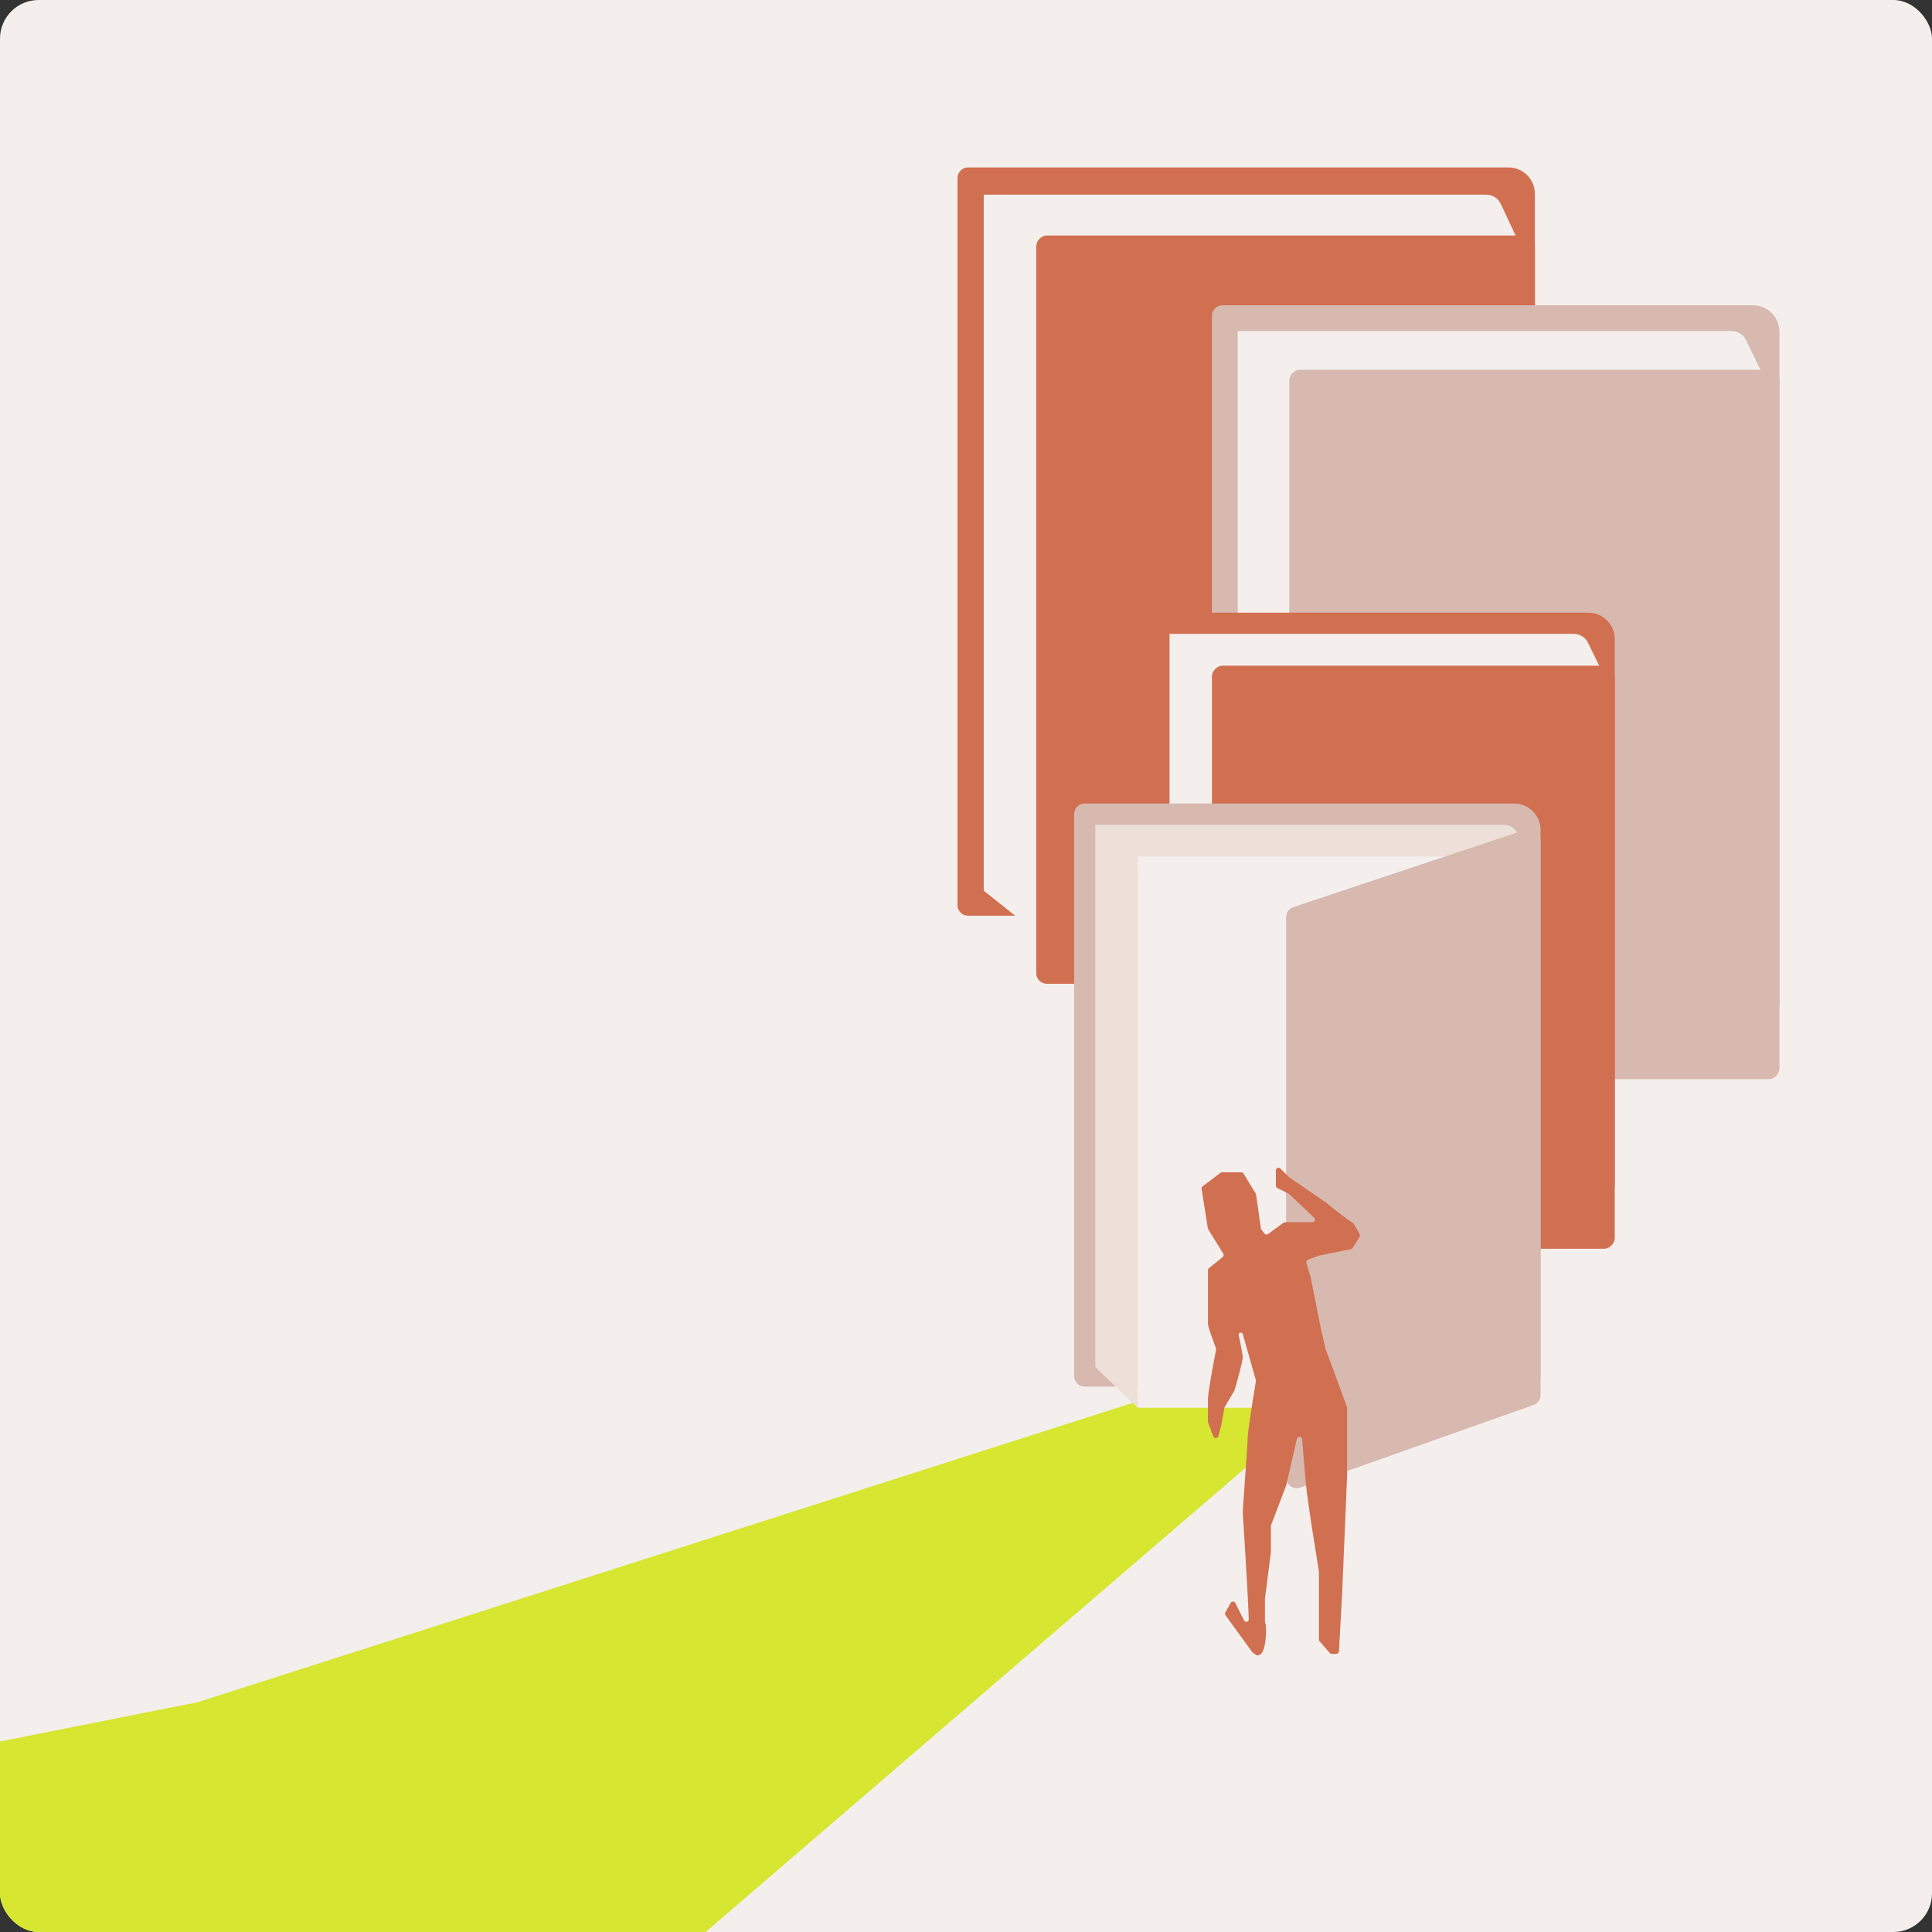 <?xml version="1.0" encoding="UTF-8"?> <svg xmlns="http://www.w3.org/2000/svg" width="300" height="300" viewBox="0 0 300 300" fill="none"><rect x="0" y="0" width="300" height="300" fill="#333333" stroke="none"/> <g clip-path="url(#clip0_22759_11659)"> <rect width="300" height="300" rx="6" fill="#F4EFEC"></rect> <path d="M205.547 217.48H176.993L30.717 264.31L-96.001 289.5L65.502 337.889L205.547 217.48Z" fill="#D6E631"></path> <path d="M238.34 30.109C238.34 27.84 236.5 26 234.231 26H150.322C149.414 26 148.678 26.736 148.678 27.644V140.548C148.678 141.456 149.414 142.192 150.322 142.192H236.696C237.604 142.192 238.34 141.456 238.34 140.548V30.109Z" fill="#D16F51"></path> <path d="M233.033 31.646C232.627 30.781 231.757 30.227 230.801 30.227H152.753L158.724 40.791H237.32L233.033 31.646Z" fill="#F4EFEC"></path> <path d="M152.754 138.312V30.226L162.943 38.333V146.418L152.754 138.312Z" fill="#F4EFEC"></path> <rect width="77.435" height="116.192" rx="1.644" transform="matrix(-1 0 0 1 238.34 36.567)" fill="#D16F51"></rect> <path d="M276.312 51.509C276.312 49.24 274.473 47.4 272.203 47.4H189.831C188.923 47.4 188.188 48.136 188.188 49.044V155.912C188.188 156.82 188.923 157.556 189.831 157.556H274.669C275.577 157.556 276.312 156.82 276.312 155.912V51.509Z" fill="#D7B9B0"></path> <path d="M271.12 52.797C270.707 51.948 269.846 51.409 268.902 51.409H192.195L198.063 61.423H275.312L271.12 52.797Z" fill="#F4EFEC"></path> <path d="M192.191 153.879V51.408L202.206 59.094V161.564L192.191 153.879Z" fill="#F4EFEC"></path> <rect width="76.108" height="110.156" rx="1.644" transform="matrix(-1 0 0 1 276.312 57.419)" fill="#D7B9B0"></rect> <path d="M250.742 99.246C250.742 96.977 248.902 95.137 246.633 95.137H179.954C179.047 95.137 178.311 95.873 178.311 96.781V184.033C178.311 184.941 179.047 185.677 179.954 185.677H249.099C250.006 185.677 250.742 184.941 250.742 184.033V99.246Z" fill="#D16F51"></path> <path d="M246.592 99.814C246.179 98.965 245.318 98.426 244.374 98.426H181.602L186.426 106.657H249.918L246.592 99.814Z" fill="#F4EFEC"></path> <path d="M181.602 182.652V98.429L189.832 104.746V188.968L181.602 182.652Z" fill="#F4EFEC"></path> <rect width="62.554" height="90.539" rx="1.644" transform="matrix(-1 0 0 1 250.742 103.368)" fill="#D16F51"></rect> <path d="M239.219 128.878C239.219 126.609 237.379 124.769 235.11 124.769H168.431C167.523 124.769 166.787 125.505 166.787 126.413V213.665C166.787 214.572 167.523 215.308 168.431 215.308H237.575C238.483 215.308 239.219 214.572 239.219 213.665V128.878Z" fill="#D7B9B0"></path> <path d="M235.926 130.525C235.926 129.163 234.822 128.06 233.46 128.06H170.079L174.903 136.29H235.926V130.525Z" fill="#ECE0D8"></path> <path d="M170.078 212.285V128.062L176.663 134.379V218.602L170.078 212.285Z" fill="#ECE0D8"></path> <rect width="59.262" height="85.601" transform="matrix(-1 0 0 1 235.926 132.997)" fill="#F4EFEC"></rect> <path d="M239.219 130.34C239.219 129.218 238.12 128.426 237.055 128.781L200.835 140.854C200.163 141.078 199.711 141.706 199.711 142.414V229.442C199.711 230.577 200.833 231.371 201.903 230.992L238.124 218.164C238.78 217.931 239.219 217.31 239.219 216.614V130.34Z" fill="#D7B9B0"></path> <path d="M209.151 218.449L205.833 209.461L205.061 206.097L203.518 198.334L202.856 196.113C202.794 195.907 202.903 195.688 203.104 195.611L204.773 194.982C204.794 194.974 204.815 194.968 204.837 194.964L209.774 193.97C209.885 193.948 209.982 193.881 210.042 193.784L211.113 192.06C211.189 191.939 211.196 191.787 211.131 191.661C210.761 190.935 210.135 189.795 209.948 189.795C209.743 189.795 207.119 187.725 205.833 186.69L200.206 182.83C200.185 182.816 200.165 182.799 200.147 182.781L198.819 181.445C198.56 181.185 198.116 181.368 198.116 181.735V184.108C198.116 184.263 198.204 184.405 198.343 184.475L200.12 185.369C200.156 185.387 200.189 185.41 200.218 185.438L204.058 189.086C204.327 189.342 204.146 189.795 203.775 189.795H199.537C199.45 189.795 199.365 189.823 199.294 189.874L196.902 191.625C196.72 191.758 196.465 191.719 196.33 191.539L195.864 190.914C195.823 190.859 195.796 190.794 195.787 190.726L195.042 185.48C195.034 185.425 195.015 185.371 194.986 185.324L193.092 182.229C193.018 182.107 192.885 182.032 192.742 182.032H189.766C189.677 182.032 189.59 182.061 189.519 182.115L186.739 184.212C186.618 184.304 186.557 184.455 186.581 184.605L187.558 190.748C187.566 190.802 187.586 190.854 187.614 190.9L189.951 194.661C190.06 194.838 190.021 195.068 189.859 195.198L187.724 196.917C187.627 196.995 187.571 197.111 187.571 197.236V205.579C187.571 205.98 188.374 208.192 188.815 209.35C188.842 209.423 188.849 209.5 188.834 209.575C188.399 211.775 187.571 216.207 187.571 217.224V220.771C187.571 220.821 187.58 220.87 187.598 220.917L188.406 223.032C188.548 223.404 189.083 223.377 189.187 222.993L189.628 221.364L190.13 218.591C190.138 218.542 190.156 218.496 190.181 218.454L191.659 215.975C191.677 215.945 191.691 215.914 191.7 215.881C192.134 214.396 192.972 211.369 192.972 210.755C192.972 210.391 192.678 208.883 192.347 207.315C192.269 206.944 192.807 206.766 192.963 207.111C192.969 207.125 192.974 207.14 192.979 207.154L195.005 214.289C195.021 214.347 195.025 214.407 195.015 214.466C194.582 217.086 193.744 222.357 193.744 223.175C193.744 224.21 192.972 234.302 192.972 234.82C192.972 235.184 193.73 246.26 193.911 251.433C193.926 251.866 193.365 252.001 193.171 251.613L191.826 248.923C191.679 248.628 191.262 248.618 191.101 248.905L190.272 250.374C190.193 250.514 190.203 250.688 190.298 250.818L194.445 256.532C194.563 256.695 194.806 256.776 194.957 256.91C195.107 257.044 195.297 257.195 195.802 256.814C196.57 256.234 196.741 252.825 196.48 252.026C196.452 251.938 196.419 251.847 196.419 251.754V248.231L197.345 241.03V236.965C197.345 236.915 197.354 236.866 197.372 236.819L199.711 230.679L201.383 223.416C201.488 222.959 202.154 223.006 202.193 223.474L202.746 230.123C203.175 234.436 204.804 243.721 204.804 244.135V251.898V254.591C204.804 254.69 204.84 254.786 204.905 254.86L206.482 256.673C206.56 256.763 206.673 256.814 206.792 256.814H207.502C207.72 256.814 207.9 256.644 207.912 256.426L208.405 247.499L209.177 229.127V218.591C209.177 218.542 209.168 218.494 209.151 218.449Z" fill="#D16F51"></path> </g> <defs> <clipPath id="clip0_22759_11659"> <rect width="300" height="300" rx="6" fill="white"></rect> </clipPath> </defs> </svg> 